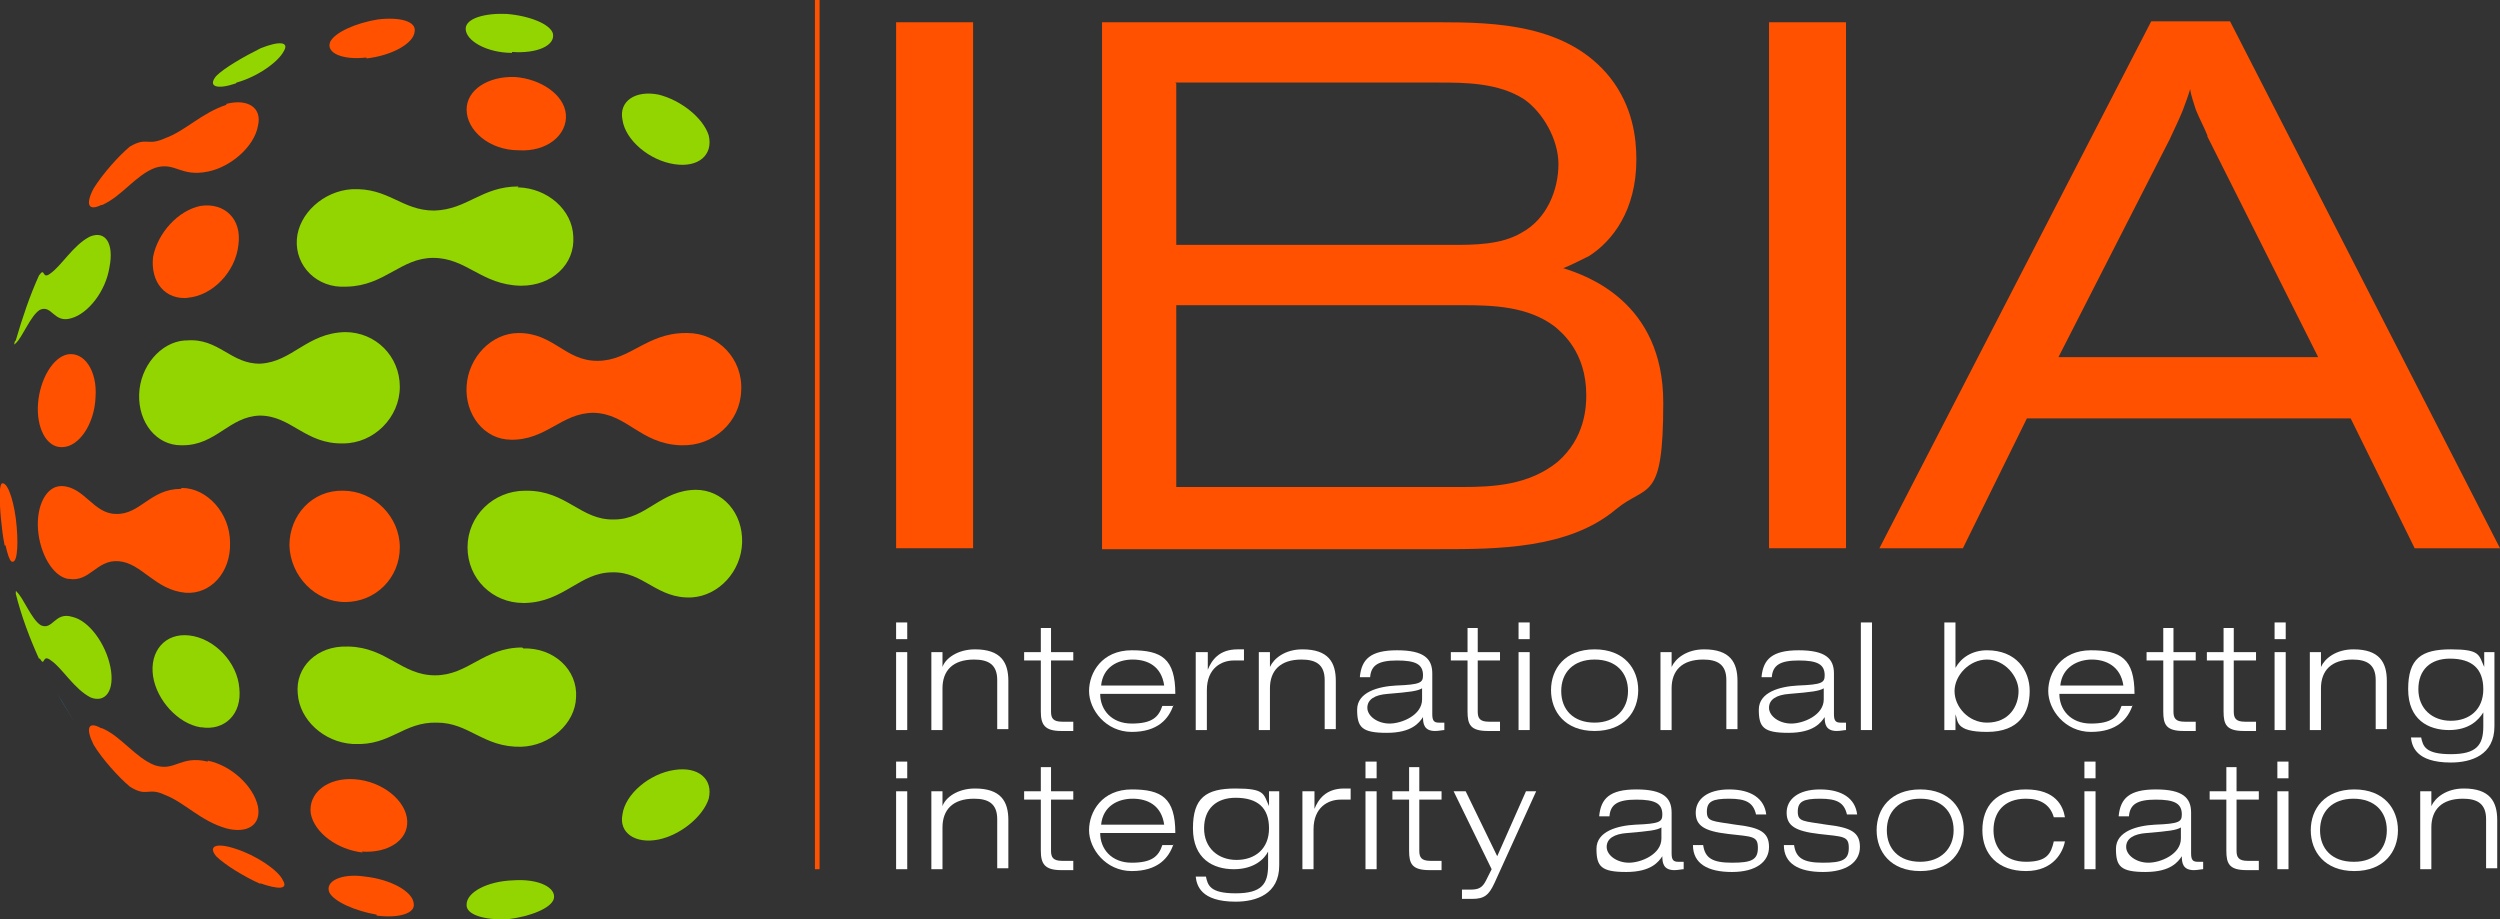 <?xml version="1.0" encoding="UTF-8"?>
<svg id="Layer_1" xmlns="http://www.w3.org/2000/svg" version="1.1" viewBox="0 0 269.5 99.1">
  <rect x="0" y="0" width="269.5" height="99.1" fill="#333333" stroke="none"/>
  <!-- Generator: Adobe Illustrator 29.1.0, SVG Export Plug-In . SVG Version: 2.1.0 Build 142)  -->
  <defs>
    <style>
      .st0 {
        fill: #1aaedc;
      }

      .st1 {
        fill: none;
        stroke: #ff5100;
        stroke-width: .5px;
      }

      .st2 {
        fill: #93d500;
      }

      .st3 {
        fill: #fff;
      }

      .st4 {
        fill: #ff5100;
      }
    </style>
  </defs>
  <g>
    <path class="st4" d="M55.1,47.4c-2.9,0-5-2.7-4.8-5.8.2-3.1,2.7-5.7,5.6-5.7,3.8,0,5,3,8.5,3,3.5,0,5.3-3,9.5-3q2.8,0,0,0h.2c3.3,0,6,2.8,5.8,6.2-.1,3.4-3,6-6.4,5.9,0,0-.2,0-.2,0t0,0c-4.3-.2-5.7-3.4-9.3-3.5-3.5,0-5.1,3-9,2.9"/>
    <path class="st2" d="M54.7,99.1c-2.5.1-4.5-.5-4.4-1.6,0-1.3,2.2-2.5,5-2.6,2.8-.2,4.7.8,4.4,2-.3,1-2.5,1.9-5,2.2"/>
    <path class="st4" d="M40.6,98.6c-2.3-.4-4.6-1.4-5.1-2.4-.5-1.2,1.3-2.1,3.9-1.7,2.7.3,5.1,1.6,5.2,2.9.2,1.1-1.7,1.6-4,1.3"/>
    <path class="st4" d="M28.1,95.3c-1.8-.8-3.9-2.1-4.8-3-.9-1.1,0-1.5,2.1-.8,2.2.7,4.6,2.3,5.1,3.4.6,1-.5,1-2.5.3"/>
    <path class="st2" d="M71,90.5c-2.5.5-4.3-.7-3.9-2.7.3-2.2,2.9-4.4,5.6-4.8,2.6-.4,4.2,1,3.7,3.1-.6,1.9-3,3.9-5.4,4.4"/>
    <path class="st4" d="M39.1,91.9c-2.7-.3-5.2-2.1-5.6-4.2-.3-2.2,1.8-3.9,4.7-3.7,3,.2,5.6,2.3,5.7,4.5.1,2.1-2.1,3.5-4.9,3.3"/>
    <path class="st2" d="M21.6,78.4c-2.4-.4-4.7-2.9-5.1-5.5-.4-2.7,1.3-4.7,3.9-4.4,2.7.3,5.2,2.9,5.4,5.7.3,2.8-1.6,4.6-4.1,4.2"/>
    <path class="st2" d="M75,52.8c2.9,0,5.1,2.5,5,5.7-.1,3.1-2.5,5.7-5.4,5.9-3.8.2-5.2-2.8-8.6-2.7-3.5,0-5.2,3.2-9.4,3.3q-2.8,0,0,0c0,0-.2,0-.2,0-3.3,0-6-2.6-6-6s2.8-6.1,6.2-6.1h.2s0,0,0,0c4.3,0,5.8,3.2,9.4,3.1,3.5,0,5-3.2,8.9-3.2"/>
    <path class="st4" d="M37.2,64.9c-3.2,0-5.9-2.8-6-6.1,0-3.3,2.5-6,5.8-5.9,3.3,0,6.1,2.8,6.1,6.1,0,3.3-2.6,5.9-5.9,5.9"/>
    <path class="st4" d="M6.6,48.2c-1.6,0-2.7-2.1-2.5-4.7.2-2.6,1.6-5,3.2-5.3,1.8-.3,3.2,1.8,3,4.6-.1,2.9-1.8,5.4-3.6,5.4"/>
    <path class="st4" d="M20.4,32.1c-2.6.3-4.2-1.7-3.9-4.4.5-2.6,2.7-5,5.1-5.5,2.6-.4,4.5,1.4,4.1,4.2-.3,2.9-2.8,5.5-5.5,5.7"/>
    <path class="st2" d="M72.7,17.7c-2.7-.4-5.3-2.6-5.6-4.8-.4-2,1.4-3.2,3.9-2.7,2.4.6,4.8,2.5,5.4,4.4.5,2.1-1.1,3.5-3.7,3.1"/>
    <path class="st4" d="M55.9,16.2c-3.1,0-5.6-2.1-5.6-4.4,0-2.1,2.3-3.6,5.2-3.5,2.8.2,5.3,1.9,5.5,4,.2,2.2-2,4.1-5.1,3.9"/>
    <path class="st2" d="M55.9,20.1c-4,0-5.5,2.5-9.1,2.6-3.5,0-4.9-2.5-8.9-2.3q-2.6.1,0,0c3.9-.2,0,0,0,0-3,.2-5.7,2.6-5.9,5.4-.2,2.9,2.2,5.3,5.3,5.1h.1c4.1-.1,5.8-3.1,9.3-3.1,3.6,0,5.2,2.9,9.4,3h.1c3.3,0,5.8-2.3,5.6-5.3-.1-2.9-2.8-5.2-5.9-5.3h-.1"/>
    <path class="st2" d="M37.2,35.8c-4.1.1-5.7,3.2-9.1,3.4-3.2.1-4.5-2.8-8-2.5h0c0,0-.1,0-.2,0-2.6.2-4.8,2.8-4.9,5.8-.1,3.1,1.9,5.5,4.5,5.5,0,0,.1,0,.2,0h0c3.6,0,5-3.1,8.3-3.2,3.4,0,4.9,3.1,9,3,3.3,0,6.1-2.8,6.1-6.1,0-3.3-2.6-5.9-5.9-5.9"/>
    <path class="st2" d="M56.3,69.8c-4.2,0-5.8,3-9.4,3-3.6,0-5.2-3-9.3-3.1q-2.8,0,0,0c0,0-.2,0-.2,0-3.2-.1-5.6,2.2-5.3,5.1.2,2.8,2.8,5.2,5.9,5.4h.2c3.9.2,5.3-2.4,8.9-2.3,3.5,0,5,2.7,9.1,2.6,3.1-.1,5.8-2.5,5.9-5.3.2-3-2.4-5.4-5.7-5.3"/>
    <path class="st4" d="M19.5,52.7c-3.3,0-4.4,2.8-7,2.7-2.4,0-3.4-2.9-5.8-3h-.1c-1.6,0-2.7,2.1-2.5,4.7.2,2.6,1.6,5,3.2,5.3,0,0,0,0,.1,0h0c2.3.4,3-2.1,5.4-1.9,2.5.2,3.9,3.1,7.2,3.4,2.7.2,4.9-2.2,4.8-5.4,0-3.2-2.5-5.9-5.2-5.9"/>
    <path class="st4" d="M24.4,11.3c-2.7.9-4.4,2.8-6.6,3.6-2,.9-1.9-.2-3.8.9h0s0,0,0,0c-1.2,1-2.9,2.9-3.9,4.5-.9,1.7-.6,2.5.8,1.8,0,0,0,0,.1,0,2.1-.9,3.6-3.2,5.7-4,2.2-.7,2.7,1,5.7.4,2.5-.5,5-2.7,5.4-4.9.5-2-1.1-3-3.4-2.4"/>
    <path class="st4" d="M22.4,82.1c-3-.7-3.5,1.1-5.7.4-2.1-.8-3.6-3.1-5.7-4,0,0,0,0-.1,0-1.4-.8-1.7,0-.8,1.8.9,1.5,2.7,3.5,3.9,4.5,0,0,0,0,0,0h0c1.9,1.2,1.9,0,3.8.9,2.1.8,3.8,2.8,6.6,3.6,2.3.6,3.8-.4,3.4-2.4-.5-2.2-2.9-4.4-5.4-4.9"/>
  </g>
  <polygon class="st0" points="8 22.8 8 22.8 8 22.8 8 22.8"/>
  <g>
    <path class="st2" d="M1.7,36.7c.7-2.4,1.5-4.8,2.5-7,0,0,0,0,0,0,.7-1,.3.5,1.2-.2,1.2-.8,2.5-3.1,4.3-4,1.7-.7,2.6.8,2.1,3.3-.4,2.6-2.3,5-4.1,5.5-1.9.6-2.1-1.5-3.4-.9-1,.6-1.9,3-2.6,3.6,0,0,0,0,0,0-.2.2-.2.2-.1-.2h0Z"/>
    <path class="st4" d="M.5,58.8c-.2-1-.3-1.9-.4-2.9H.1c-.2-2.2-.2-3.9.2-3.8.6,0,1.3,2.2,1.5,4.7.2,2.4,0,4.1-.6,3.7-.2-.2-.4-.8-.6-1.7"/>
    <path class="st2" d="M4.2,71c-1-2.2-1.9-4.6-2.5-7h0c0-.3,0-.4.1-.2,0,0,0,0,0,0,.7.6,1.6,3,2.6,3.6,1.3.6,1.5-1.5,3.4-.9,1.8.4,3.6,2.9,4.1,5.4.5,2.5-.5,3.9-2.1,3.3-1.8-.9-3.1-3.2-4.3-4-1-.8-.6.8-1.2-.2,0,0,0,0,0,0"/>
    <path class="st0" d="M8,77.8c-.6-1-1.2-2-1.8-3h0c.5.9,1.2,2,1.8,3h0Z"/>
    <path class="st2" d="M55.2,5.7c-2.7,0-5-1.3-5-2.6,0-1.1,2-1.7,4.4-1.6,2.5.2,4.7,1.1,5,2.1.3,1.3-1.7,2.2-4.4,2"/>
    <path class="st4" d="M39.5,6.2c-2.6.3-4.4-.5-3.9-1.7.5-1,2.7-2,5.1-2.4,2.4-.3,4.2.2,4,1.3-.1,1.3-2.5,2.6-5.2,2.9"/>
    <path class="st2" d="M25.4,9c-2.1.7-3,.3-2.1-.8.9-.9,3-2.1,4.8-3,2-.8,3.1-.7,2.5.3-.6,1.2-2.9,2.8-5.1,3.4"/>
  </g>
  <line class="st1" x1="88.1" y1="93.7" x2="88.1" y2="0"/>
  <g>
    <path class="st4" d="M96.6,2.4h8.3v56.7h-8.3V2.4Z"/>
    <path class="st4" d="M118.7,2.4h36.4c6.1,0,13.9.2,18.5,6,2.4,3.1,2.8,6.4,2.8,8.8,0,5.5-2.6,8.8-5.1,10.4-.6.3-2.6,1.3-2.8,1.3,2.5.8,10.8,3.6,10.8,14.5s-1.7,8.7-5.1,11.5c-5.1,4.3-12.9,4.3-19,4.3h-36.4V2.4h0ZM126.8,9v17.4h29.6c2.5,0,5.4,0,7.6-1.3,2.8-1.5,4-4.7,4-7.4s-1.7-5.6-3.7-7c-2.8-1.8-6.4-1.8-9.3-1.8,0,0-28.3,0-28.3,0ZM126.8,32.9v19.6h30.8c3.4,0,7.2-.2,10.3-2.7,3-2.6,3.1-6,3.1-7.2,0-4.7-2.7-6.8-3.4-7.4-2.9-2.2-6.7-2.3-10-2.3,0,0-30.8,0-30.8,0Z"/>
    <path class="st4" d="M190.7,2.4h8.3v56.7h-8.3V2.4Z"/>
    <path class="st4" d="M231.9,2.3h8.5l29.1,56.8h-9.2l-6.9-14h-34.9l-6.9,14h-9L231.9,2.3ZM238,14.7c-.4-1-.9-1.9-1.3-2.9-.2-.7-.5-1.4-.6-2.2-.2.7-.5,1.5-.8,2.3-.4,1-.9,2-1.4,3.1l-12,23.5h28s-12-23.9-12-23.9Z"/>
  </g>
  <g>
    <path class="st3" d="M96.6,67.1h1.2v1.8h-1.2v-1.8ZM96.6,70.3h1.2v8.4h-1.2v-8.4Z"/>
    <path class="st3" d="M107.5,73.3c0-1.7-1-2.2-2.5-2.2-2.3,0-3.4,1.2-3.4,3.1v4.5h-1.2v-8.4h1.2v1.6h0c.3-.9,1.6-1.9,3.5-1.9,2.8,0,3.6,1.4,3.6,3.4v5.2h-1.2v-5.4h0Z"/>
    <path class="st3" d="M112.1,67.7h1.2v2.6h2.4v.9h-2.4v5.5c0,.7.2,1.1,1.2,1.1s.9,0,1.2,0v1c-.4,0-.9,0-1.3,0-1.8,0-2.2-.7-2.2-2.1v-5.5h-1.8v-.9h1.8v-2.6h0Z"/>
    <path class="st3" d="M126.5,76c-.5,1.5-1.7,2.9-4.5,2.9s-4.6-2.4-4.6-4.4,1.4-4.4,4.6-4.4,4.7.9,4.7,4.7h-8.1c0,1.7,1.2,3.2,3.4,3.2s2.9-.7,3.3-1.9h1.2ZM125.5,73.9c-.3-2.1-1.8-2.8-3.4-2.8s-3.2.8-3.4,2.8h6.9Z"/>
    <path class="st3" d="M129,70.3h1.2v1.9h0c.4-1,1.2-2.2,3.2-2.2s.5,0,.7,0v1.2c-.4,0-.7,0-1.1,0-1.3,0-2.9.8-2.9,3.2v4.3h-1.2v-8.4h0Z"/>
    <path class="st3" d="M142.8,73.3c0-1.7-1-2.2-2.5-2.2-2.3,0-3.4,1.2-3.4,3.1v4.5h-1.2v-8.4h1.2v1.6h0c.4-.9,1.6-1.9,3.5-1.9,2.8,0,3.6,1.4,3.6,3.4v5.2h-1.2v-5.4h0Z"/>
    <path class="st3" d="M146.6,72.9c.2-1.8,1.1-2.8,4-2.8s3.8.9,3.8,2.5v4.4c0,.7.2.9.7.9s.4,0,.6,0v.8c-.2,0-.6.1-1,.1-1.2,0-1.3-.8-1.3-1.5h0c-.4.6-1.2,1.7-3.9,1.7s-3.2-.6-3.2-2.5,2.3-2.5,4.2-2.6c2.6-.1,2.9-.3,2.9-1.1,0-1.2-.8-1.6-2.8-1.6s-2.8.5-2.9,1.8h-1.1ZM153.3,74.2c-.5.3-1.3.4-3.7.6-1.4.1-2.2.6-2.2,1.5s1.1,1.7,2.4,1.7,3.5-.9,3.5-2.6v-1.3Z"/>
    <path class="st3" d="M158.1,67.7h1.2v2.6h2.4v.9h-2.4v5.5c0,.7.2,1.1,1.2,1.1s.9,0,1.2,0v1c-.4,0-.9,0-1.3,0-1.9,0-2.2-.7-2.2-2.1v-5.5h-1.8v-.9h1.8v-2.6h0Z"/>
    <path class="st3" d="M163.7,67.1h1.2v1.8h-1.2v-1.8ZM163.7,70.3h1.2v8.4h-1.2v-8.4Z"/>
    <path class="st3" d="M171.9,70c3.2,0,4.7,2.1,4.7,4.4s-1.5,4.4-4.7,4.4-4.7-2.1-4.7-4.4,1.5-4.4,4.7-4.4ZM171.9,77.9c2.2,0,3.6-1.4,3.6-3.4s-1.3-3.4-3.6-3.4-3.6,1.4-3.6,3.4,1.3,3.4,3.6,3.4Z"/>
    <path class="st3" d="M186.1,73.3c0-1.7-1-2.2-2.5-2.2-2.3,0-3.4,1.2-3.4,3.1v4.5h-1.2v-8.4h1.2v1.6h0c.4-.9,1.6-1.9,3.5-1.9,2.8,0,3.6,1.4,3.6,3.4v5.2h-1.2v-5.4h0Z"/>
    <path class="st3" d="M189.9,72.9c.2-1.8,1.1-2.8,4-2.8s3.8.9,3.8,2.5v4.4c0,.7.2.9.7.9s.4,0,.6,0v.8c-.2,0-.6.1-1,.1-1.2,0-1.3-.8-1.3-1.5h0c-.4.6-1.2,1.7-3.9,1.7s-3.2-.6-3.2-2.5,2.3-2.5,4.2-2.6c2.6-.1,2.9-.3,2.9-1.1,0-1.2-.8-1.6-2.8-1.6s-2.8.5-2.9,1.8h-1.1ZM196.6,74.2c-.5.3-1.3.4-3.7.6-1.4.1-2.2.6-2.2,1.5s1.1,1.7,2.4,1.7,3.5-.9,3.5-2.6v-1.3Z"/>
    <path class="st3" d="M200.6,67.1h1.2v11.6h-1.2v-11.6Z"/>
    <path class="st3" d="M209.6,67.1h1.2v4.9h0c.6-1.1,1.8-1.9,3.4-1.9,3.1,0,4.6,2.1,4.6,4.4s-1.1,4.4-4.6,4.4-3.1-1.2-3.4-1.9h0v1.7h-1.2v-11.6h0ZM214.2,77.9c2.4,0,3.4-1.8,3.4-3.4s-1.5-3.4-3.4-3.4-3.5,1.7-3.5,3.4,1.5,3.4,3.5,3.4Z"/>
    <path class="st3" d="M229.9,76c-.5,1.5-1.7,2.9-4.5,2.9s-4.6-2.4-4.6-4.4,1.4-4.4,4.6-4.4,4.7.9,4.7,4.7h-8.1c0,1.7,1.2,3.2,3.4,3.2s2.9-.7,3.3-1.9h1.2ZM228.9,73.9c-.3-2.1-1.9-2.8-3.4-2.8s-3.2.8-3.4,2.8h6.9Z"/>
    <path class="st3" d="M233.1,67.7h1.2v2.6h2.4v.9h-2.4v5.5c0,.7.2,1.1,1.2,1.1s.9,0,1.2,0v1c-.4,0-.9,0-1.3,0-1.9,0-2.2-.7-2.2-2.1v-5.5h-1.8v-.9h1.8v-2.6h0Z"/>
    <path class="st3" d="M239.6,67.7h1.2v2.6h2.4v.9h-2.4v5.5c0,.7.2,1.1,1.2,1.1s.9,0,1.2,0v1c-.4,0-.9,0-1.3,0-1.9,0-2.2-.7-2.2-2.1v-5.5h-1.8v-.9h1.8v-2.6h0Z"/>
    <path class="st3" d="M245.2,67.1h1.2v1.8h-1.2v-1.8ZM245.2,70.3h1.2v8.4h-1.2v-8.4Z"/>
    <path class="st3" d="M256.1,73.3c0-1.7-1-2.2-2.5-2.2-2.3,0-3.4,1.2-3.4,3.1v4.5h-1.2v-8.4h1.2v1.6h0c.4-.9,1.6-1.9,3.5-1.9,2.8,0,3.6,1.4,3.6,3.4v5.2h-1.2v-5.4h0Z"/>
    <path class="st3" d="M267.7,70.3h1.2v8c0,3.1-2.5,3.9-4.7,3.9-3.8,0-4.2-1.8-4.3-2.7h1.1c.2.9.4,1.8,3.2,1.8s3.5-1,3.5-3v-1.5h0c-.5.8-1.5,1.9-3.7,1.9s-4.4-1.1-4.4-4.4,1.4-4.3,4.6-4.3,3,.6,3.6,1.9h0s0-1.6,0-1.6ZM264.1,71c-2.1,0-3.4,1.2-3.4,3.3s1.5,3.4,3.5,3.4,3.5-1.2,3.5-3.4-1.2-3.3-3.6-3.3Z"/>
    <path class="st3" d="M96.6,82.1h1.2v1.8h-1.2v-1.8ZM96.6,85.3h1.2v8.4h-1.2v-8.4Z"/>
    <path class="st3" d="M107.5,88.3c0-1.7-1-2.2-2.5-2.2-2.3,0-3.4,1.2-3.4,3.1v4.5h-1.2v-8.4h1.2v1.6h0c.3-.9,1.6-1.9,3.5-1.9,2.8,0,3.6,1.4,3.6,3.4v5.2h-1.2v-5.4h0Z"/>
    <path class="st3" d="M112.1,82.7h1.2v2.6h2.4v.9h-2.4v5.5c0,.7.2,1.1,1.2,1.1s.9,0,1.2,0v1c-.4,0-.9,0-1.3,0-1.8,0-2.2-.7-2.2-2.1v-5.5h-1.8v-.9h1.8v-2.6h0Z"/>
    <path class="st3" d="M126.5,91c-.5,1.5-1.7,2.9-4.5,2.9s-4.6-2.4-4.6-4.4,1.4-4.4,4.6-4.4,4.7.9,4.7,4.7h-8.1c0,1.7,1.2,3.2,3.4,3.2s2.9-.7,3.3-1.9h1.2ZM125.5,88.9c-.3-2.1-1.8-2.8-3.4-2.8s-3.2.8-3.4,2.8h6.9Z"/>
    <path class="st3" d="M136.7,85.3h1.2v8c0,3.1-2.5,3.9-4.7,3.9-3.8,0-4.2-1.8-4.3-2.7h1.1c.2.9.4,1.8,3.2,1.8s3.5-1,3.5-3v-1.5h0c-.4.8-1.5,1.9-3.7,1.9s-4.4-1.1-4.4-4.4,1.4-4.3,4.6-4.3,3,.6,3.6,1.9h0v-1.6h0ZM133.2,86c-2.1,0-3.4,1.2-3.4,3.3s1.5,3.4,3.5,3.4,3.5-1.2,3.5-3.4-1.2-3.3-3.6-3.3h0Z"/>
    <path class="st3" d="M140.5,85.3h1.2v1.9h0c.4-1,1.2-2.2,3.2-2.2s.5,0,.7,0v1.2c-.4,0-.7,0-1.1,0-1.3,0-2.9.8-2.9,3.2v4.3h-1.2v-8.4h0Z"/>
    <path class="st3" d="M147.2,82.1h1.2v1.8h-1.2v-1.8ZM147.2,85.3h1.2v8.4h-1.2v-8.4Z"/>
    <path class="st3" d="M151.8,82.7h1.2v2.6h2.4v.9h-2.4v5.5c0,.7.2,1.1,1.2,1.1s.9,0,1.2,0v1c-.4,0-.9,0-1.3,0-1.9,0-2.2-.7-2.2-2.1v-5.5h-1.8v-.9h1.8v-2.6h0Z"/>
    <path class="st3" d="M164.3,85.3h1.3l-4.5,9.9c-.6,1.3-1.1,1.7-2.4,1.7s-.8,0-1.1,0v-1c.3,0,.5,0,.9,0,.9,0,1.3-.2,1.7-1l.6-1.2-4.1-8.4h1.3l3.4,7,3.1-7h0Z"/>
    <path class="st3" d="M172.4,87.9c.2-1.8,1.1-2.8,4-2.8s3.8.9,3.8,2.5v4.4c0,.7.2.9.7.9s.4,0,.6,0v.8c-.2,0-.6.1-1,.1-1.2,0-1.3-.8-1.3-1.5h0c-.4.6-1.2,1.7-3.9,1.7s-3.2-.6-3.2-2.5,2.3-2.5,4.2-2.6c2.6-.1,2.9-.3,2.9-1.1,0-1.2-.8-1.6-2.8-1.6s-2.8.5-2.9,1.8h-1.1ZM179.1,89.2c-.5.3-1.3.4-3.7.6-1.4.1-2.2.6-2.2,1.5s1.1,1.7,2.4,1.7,3.5-.9,3.5-2.6v-1.3Z"/>
    <path class="st3" d="M189.3,87.8c-.3-1.3-1.1-1.7-2.9-1.7s-2.4.3-2.4,1.4.6,1,3.1,1.4c2.6.3,3.6.8,3.6,2.4s-1.4,2.7-4,2.7-4.2-.9-4.2-2.9h1.1c.2,1.4,1,1.9,3.1,1.9s2.8-.3,2.8-1.6-.6-1.2-3.2-1.5c-2.6-.3-3.5-.9-3.5-2.3s1.2-2.5,3.6-2.5,3.8,1,4,2.7h-1.1,0Z"/>
    <path class="st3" d="M199.1,87.8c-.3-1.3-1.1-1.7-2.9-1.7s-2.4.3-2.4,1.4.6,1,3.1,1.4c2.6.3,3.6.8,3.6,2.4s-1.4,2.7-4,2.7-4.2-.9-4.2-2.9h1.1c.2,1.4,1,1.9,3.1,1.9s2.8-.3,2.8-1.6-.6-1.2-3.2-1.5c-2.6-.3-3.5-.9-3.5-2.3s1.2-2.5,3.6-2.5,3.8,1,4,2.7h-1.1,0Z"/>
    <path class="st3" d="M207,85.1c3.2,0,4.7,2.1,4.7,4.4s-1.5,4.4-4.7,4.4-4.7-2.1-4.7-4.4,1.5-4.4,4.7-4.4ZM207,92.9c2.2,0,3.6-1.4,3.6-3.4s-1.3-3.4-3.6-3.4-3.6,1.4-3.6,3.4,1.3,3.4,3.6,3.4Z"/>
    <path class="st3" d="M222.6,90.7c-.2,1.1-1.2,3.2-4.2,3.2s-4.7-1.8-4.7-4.4,1.5-4.4,4.7-4.4,4,1.8,4.2,3h-1.2c-.4-1.4-1.5-2-3-2-2.4,0-3.5,1.5-3.5,3.4s1.2,3.4,3.5,3.4,2.7-.9,3-2.2h1.2Z"/>
    <path class="st3" d="M224.7,82.1h1.2v1.8h-1.2v-1.8ZM224.7,85.3h1.2v8.4h-1.2v-8.4Z"/>
    <path class="st3" d="M228.4,87.9c.2-1.8,1.1-2.8,4-2.8s3.8.9,3.8,2.5v4.4c0,.7.2.9.7.9s.4,0,.6,0v.8c-.2,0-.6.1-1,.1-1.2,0-1.3-.8-1.3-1.5h0c-.4.6-1.2,1.7-3.9,1.7s-3.2-.6-3.2-2.5,2.3-2.5,4.2-2.6c2.6-.1,2.9-.3,2.9-1.1,0-1.2-.8-1.6-2.8-1.6s-2.8.5-2.9,1.8h-1.1ZM235.1,89.2c-.5.3-1.3.4-3.7.6-1.4.1-2.2.6-2.2,1.5s1.1,1.7,2.4,1.7,3.5-.9,3.5-2.6v-1.3Z"/>
    <path class="st3" d="M239.9,82.7h1.2v2.6h2.4v.9h-2.4v5.5c0,.7.2,1.1,1.2,1.1s.9,0,1.2,0v1c-.4,0-.9,0-1.3,0-1.9,0-2.2-.7-2.2-2.1v-5.5h-1.8v-.9h1.8v-2.6h0Z"/>
    <path class="st3" d="M245.5,82.1h1.2v1.8h-1.2v-1.8ZM245.5,85.3h1.2v8.4h-1.2v-8.4Z"/>
    <path class="st3" d="M253.8,85.1c3.2,0,4.7,2.1,4.7,4.4s-1.5,4.4-4.7,4.4-4.7-2.1-4.7-4.4,1.5-4.4,4.7-4.4h0ZM253.8,92.9c2.2,0,3.5-1.4,3.5-3.4s-1.3-3.4-3.6-3.4-3.6,1.4-3.6,3.4,1.3,3.4,3.6,3.4h0Z"/>
    <path class="st3" d="M268,88.3c0-1.7-1-2.2-2.5-2.2-2.3,0-3.4,1.2-3.4,3.1v4.5h-1.2v-8.4h1.2v1.6h0c.4-.9,1.6-1.9,3.5-1.9,2.8,0,3.6,1.4,3.6,3.4v5.2h-1.2v-5.4h0Z"/>
  </g>
</svg>